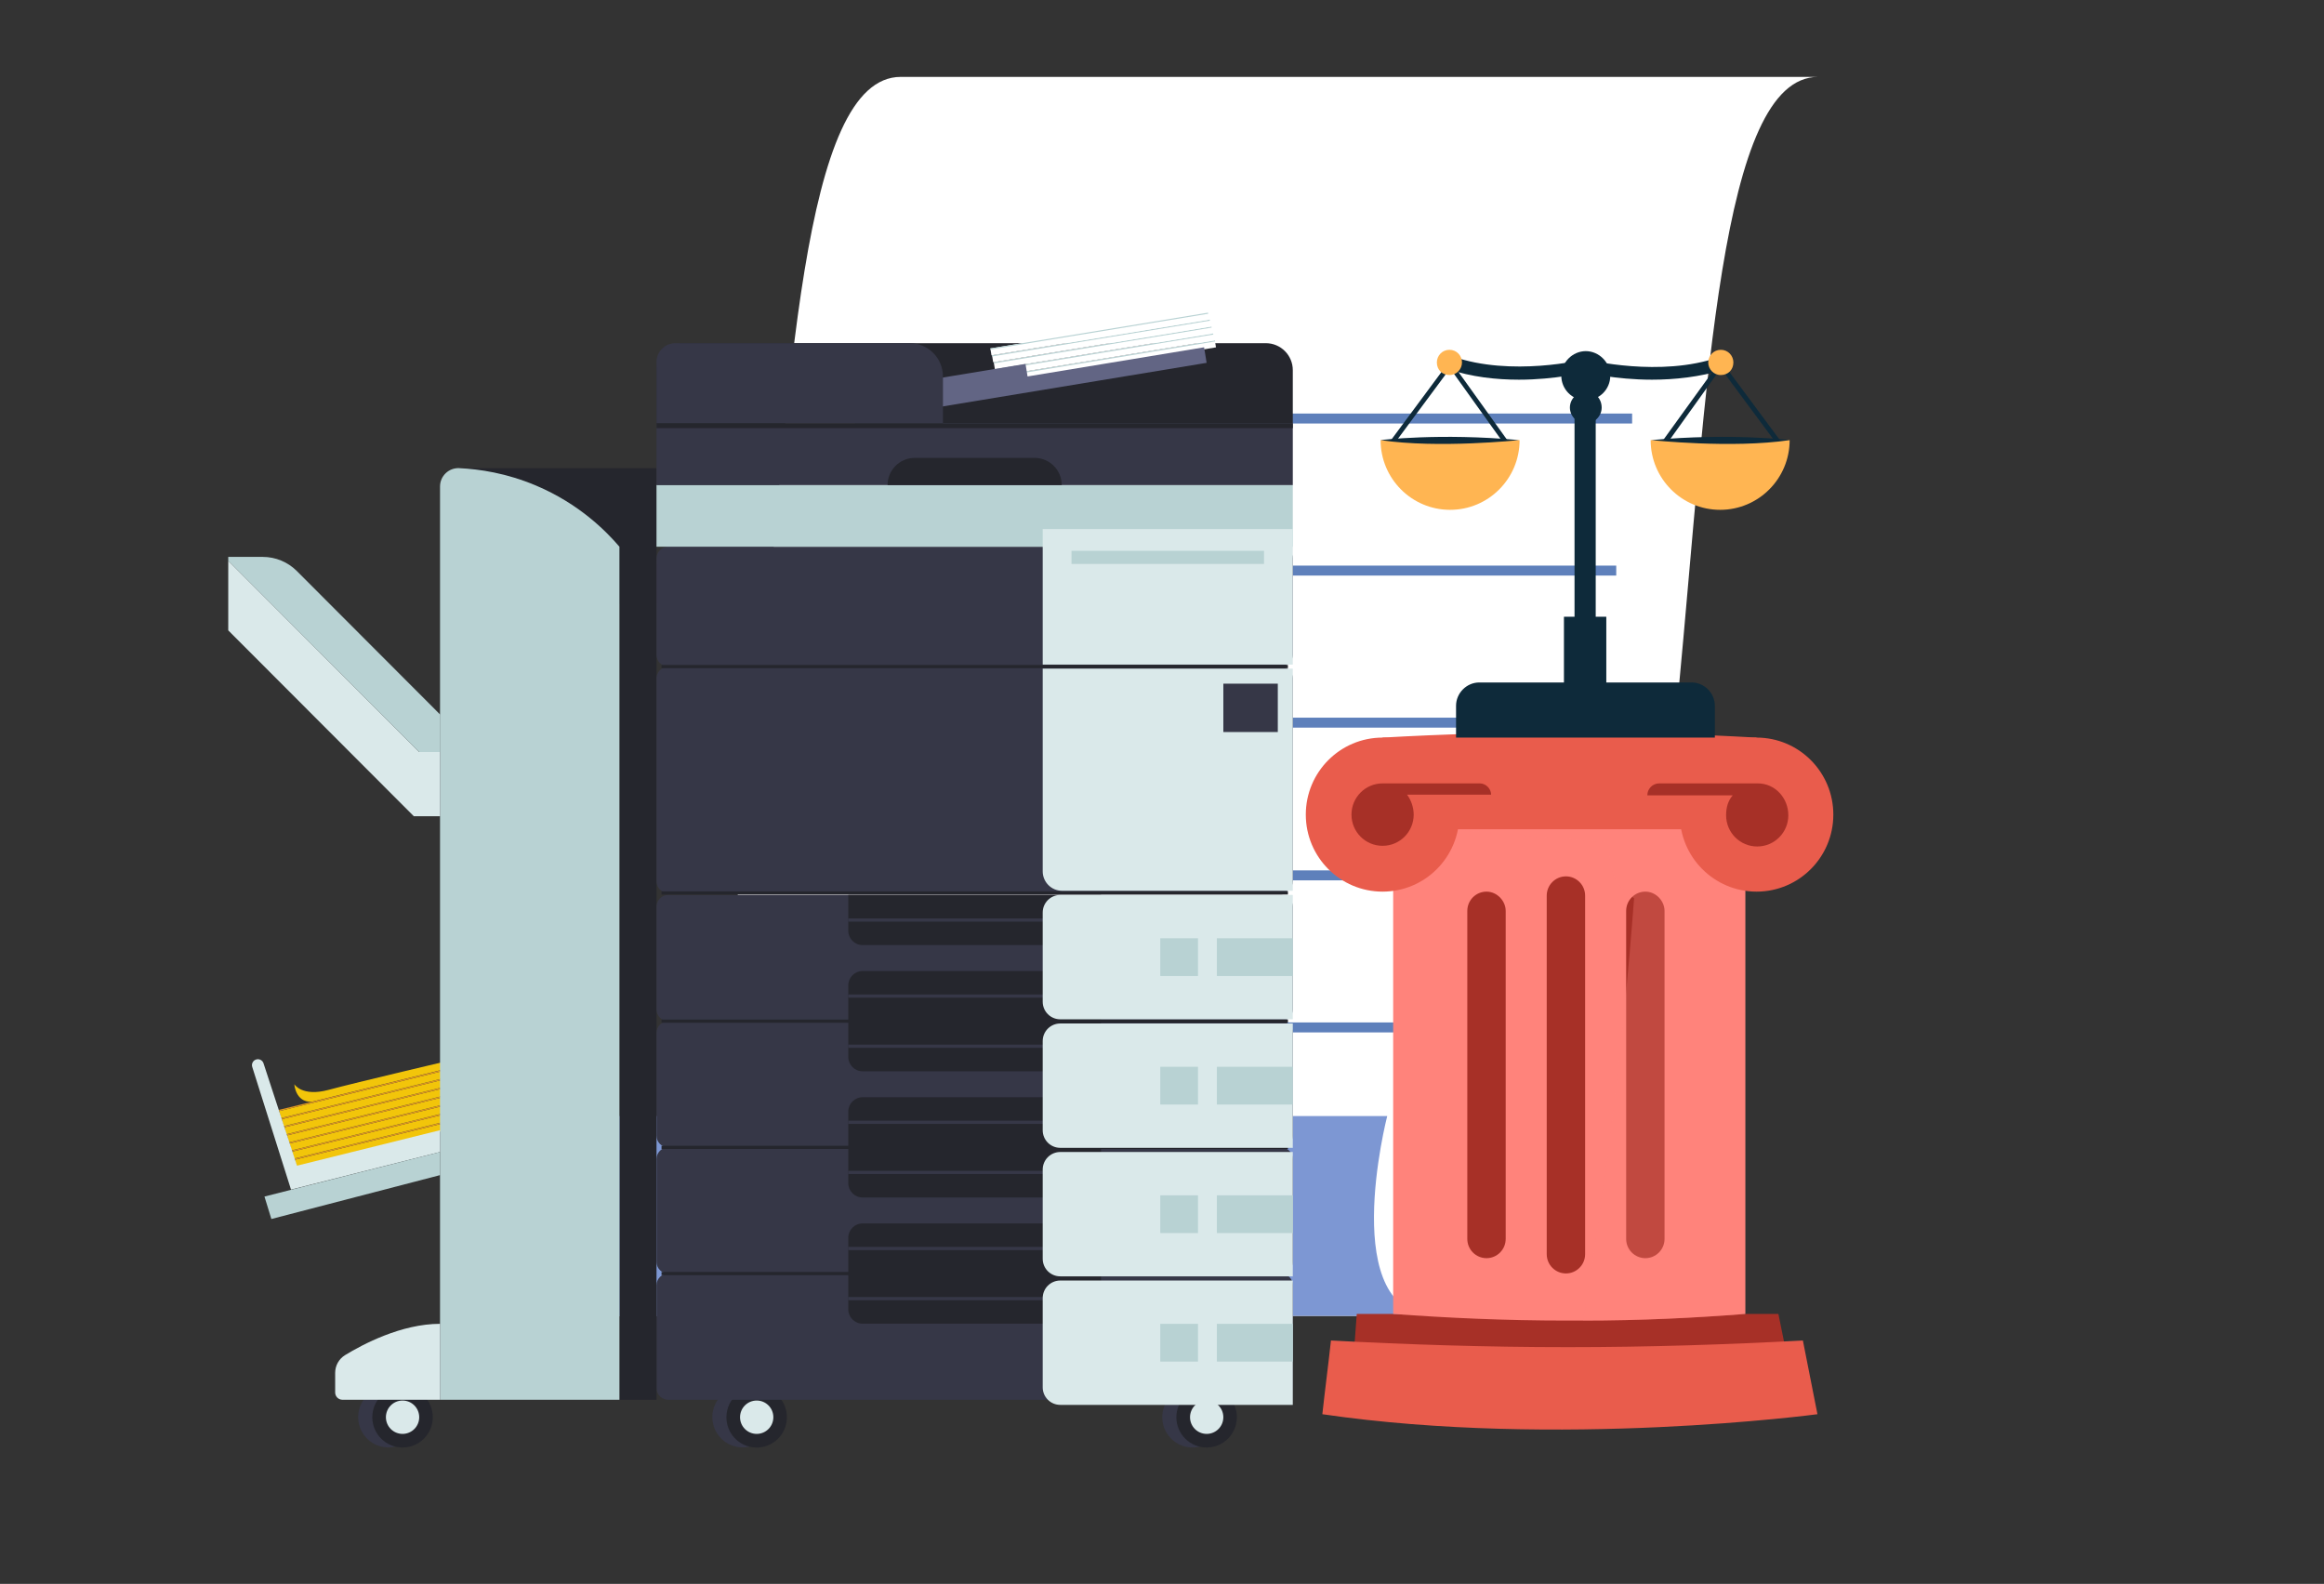 <svg width="672" height="458" viewBox="0 0 672 458" fill="none" xmlns="http://www.w3.org/2000/svg">
<rect x="0" y="0" width="672" height="458" fill="#333333" stroke="none"/>
<g clip-path="url(#clip0_159_19402)">
<path d="M260.451 22.235C203.416 22.235 246.096 380.521 149.827 380.521H415.286C511.364 380.521 468.875 22.235 525.718 22.235H260.451Z" fill="white"/>
<path d="M401.123 322.727H135.664C135.664 322.727 120.735 380.521 149.827 380.521H415.286C386.194 380.521 401.123 322.727 401.123 322.727Z" fill="#7D97D3"/>
<path d="M471.937 119.583H247.245V122.463H471.937V119.583Z" fill="#5E80BB"/>
<path d="M467.344 163.553H242.651V166.433H467.344V163.553Z" fill="#5E80BB"/>
<path d="M462.942 207.522H238.249V210.403H462.942V207.522Z" fill="#5E80BB"/>
<path d="M458.348 251.684H233.656V254.564H458.348V251.684Z" fill="#5E80BB"/>
<path d="M453.947 295.654H229.254V298.534H453.947V295.654Z" fill="#5E80BB"/>
<path d="M514.235 379.945H392.319L391.553 390.313H516.34L514.235 379.945Z" fill="#A73027"/>
<path d="M504.665 235.555V379.945C489.928 381.097 474.234 381.865 457.774 381.865C456.243 381.865 454.712 381.865 452.99 381.865C435.19 381.865 418.539 381.097 402.845 379.945V235.555H504.665Z" fill="#FF837B"/>
<path d="M521.316 387.625C499.689 388.777 477.105 389.545 453.372 389.545C429.448 389.545 406.481 388.777 384.854 387.625C384.089 394.73 383.132 401.834 382.366 408.938C450.693 418.922 525.526 408.938 525.526 408.938L521.316 387.625Z" fill="#E95C4C"/>
<path d="M452.798 253.412C449.736 253.412 447.248 255.908 447.248 258.98V362.664C447.248 365.736 449.736 368.232 452.798 368.232C455.86 368.232 458.348 365.736 458.348 362.664V258.98C458.348 255.908 455.86 253.412 452.798 253.412Z" fill="#A73027"/>
<path d="M475.765 257.828C472.702 257.828 470.214 260.324 470.214 263.397V358.248C470.214 361.32 472.702 363.816 475.765 363.816C478.827 363.816 481.315 361.32 481.315 358.248V263.397C481.315 260.516 478.827 257.828 475.765 257.828Z" fill="#A73027"/>
<path d="M429.831 257.828C426.769 257.828 424.281 260.324 424.281 263.397V358.248C424.281 361.32 426.769 363.816 429.831 363.816C432.893 363.816 435.381 361.32 435.381 358.248V263.397C435.381 260.516 432.893 257.828 429.831 257.828Z" fill="#A73027"/>
<path opacity="0.3" d="M504.665 235.556V379.945C489.928 381.097 474.234 381.865 457.774 381.865C464.473 341.352 469.449 300.646 472.511 259.748C467.152 256.676 464.282 249.764 465.621 243.62C450.693 242.468 435.956 241.316 421.027 239.972C426.578 238.436 432.128 236.9 437.87 235.364H504.665V235.556Z" fill="#FF837B"/>
<path d="M507.918 239.78H399.783V213.283C416.816 212.323 434.999 211.747 453.946 211.747C472.894 211.747 490.885 212.323 507.918 213.283C507.918 222.115 507.918 230.947 507.918 239.78Z" fill="#E95C4C"/>
<path d="M399.783 257.828C412.044 257.828 421.984 247.857 421.984 235.556C421.984 223.255 412.044 213.283 399.783 213.283C387.521 213.283 377.582 223.255 377.582 235.556C377.582 247.857 387.521 257.828 399.783 257.828Z" fill="#E95C4C"/>
<path d="M507.919 257.828C520.18 257.828 530.12 247.857 530.12 235.556C530.12 223.255 520.18 213.283 507.919 213.283C495.657 213.283 485.717 223.255 485.717 235.556C485.717 247.857 495.657 257.828 507.919 257.828Z" fill="#E95C4C"/>
<path d="M508.302 226.531C508.11 226.531 508.11 226.531 507.919 226.531H479.784C477.871 226.531 476.339 228.067 476.339 229.987H501.029C499.689 231.523 499.115 233.444 499.115 235.748C499.115 240.74 503.134 244.772 508.11 244.772C513.086 244.772 517.106 240.74 517.106 235.748C517.106 230.755 513.278 226.531 508.302 226.531Z" fill="#A73027"/>
<path d="M427.917 226.531H399.783C394.807 226.531 390.788 230.563 390.788 235.556C390.788 240.548 394.807 244.58 399.783 244.58C404.759 244.58 408.778 240.548 408.778 235.556C408.778 233.444 408.013 231.331 406.864 229.795H431.171C431.171 228.067 429.64 226.531 427.917 226.531Z" fill="#A73027"/>
<path d="M435.955 129.183C435.764 129.183 435.573 128.991 435.381 128.991L419.304 106.527L402.653 128.991C402.462 129.375 402.079 129.375 401.696 129.183C401.314 128.991 401.314 128.607 401.505 128.223L418.73 104.991C418.922 104.799 419.113 104.607 419.304 104.799C419.496 104.799 419.687 104.991 419.879 104.991L436.53 128.223C436.721 128.607 436.721 128.991 436.338 129.183C436.147 128.991 435.955 129.183 435.955 129.183Z" fill="#0E2A3A"/>
<path d="M399.208 127.263C399.208 138.4 408.204 147.424 419.305 147.424C430.405 147.424 439.401 138.4 439.401 127.263H399.208Z" fill="#FFB552"/>
<path d="M399.208 127.263C415.859 129.76 439.209 127.263 439.209 127.263C416.242 125.151 399.208 127.263 399.208 127.263Z" fill="#0E2A3A"/>
<path d="M461.411 105.759H455.286V205.41H461.411V105.759Z" fill="#0E2A3A"/>
<path d="M489.162 197.346H427.726C424.089 197.346 421.027 200.418 421.027 204.066V213.283H495.861V204.066C495.861 200.418 492.798 197.346 489.162 197.346Z" fill="#0E2A3A"/>
<path d="M464.473 178.337H452.224V200.034H464.473V178.337Z" fill="#0E2A3A"/>
<path d="M465.621 108.639C465.621 112.671 462.367 115.743 458.539 115.743C454.52 115.743 451.458 112.479 451.458 108.639C451.458 104.799 454.712 101.534 458.539 101.534C462.367 101.534 465.621 104.799 465.621 108.639Z" fill="#0E2A3A"/>
<path d="M463.133 117.855C463.133 120.351 461.028 122.463 458.54 122.463C456.052 122.463 453.946 120.351 453.946 117.855C453.946 115.359 456.052 113.247 458.54 113.247C461.028 113.055 463.133 115.167 463.133 117.855Z" fill="#0E2A3A"/>
<path d="M439.209 109.791C432.702 109.791 425.429 109.023 418.73 106.719L420.07 103.071C436.913 109.023 457.966 104.031 458.157 103.839L459.114 107.487C458.348 107.679 449.736 109.791 439.209 109.791Z" fill="#0E2A3A"/>
<path d="M477.679 109.791C466.961 109.791 458.54 107.679 457.965 107.679L458.922 104.03C459.114 104.03 480.167 109.215 497.009 103.262L498.349 106.911C491.459 109.023 484.186 109.791 477.679 109.791Z" fill="#0E2A3A"/>
<path d="M422.749 104.799C422.749 106.719 421.218 108.447 419.113 108.447C417.008 108.447 415.477 106.911 415.477 104.799C415.477 102.878 417.008 101.15 419.113 101.15C421.218 101.15 422.749 102.878 422.749 104.799Z" fill="#FFB552"/>
<path d="M480.932 129.183C481.124 129.183 481.315 128.991 481.506 128.991L497.583 106.527L514.234 128.991C514.426 129.375 514.808 129.375 515.191 129.183C515.574 128.991 515.574 128.607 515.383 128.223L498.157 104.991C497.966 104.799 497.775 104.607 497.583 104.799C497.392 104.799 497.201 104.991 497.009 104.991L480.358 128.031C480.167 128.415 480.167 128.799 480.55 128.991C480.55 128.991 480.741 129.183 480.932 129.183Z" fill="#0E2A3A"/>
<path d="M517.488 127.263C517.488 138.4 508.493 147.424 497.392 147.424C486.291 147.424 477.296 138.4 477.296 127.263H517.488Z" fill="#FFB552"/>
<path d="M517.488 127.263C500.837 129.76 477.487 127.263 477.487 127.263C500.646 125.151 517.488 127.263 517.488 127.263Z" fill="#0E2A3A"/>
<path d="M493.947 104.799C493.947 106.719 495.478 108.447 497.583 108.447C499.688 108.447 501.22 106.911 501.22 104.799C501.22 102.878 499.688 101.15 497.583 101.15C495.478 101.15 493.947 102.878 493.947 104.799Z" fill="#FFB552"/>
<path d="M139.669 322.019L85.262 335.349L85.754 337.365L140.162 324.035L139.669 322.019Z" fill="#F2C50A"/>
<path d="M139.583 321.666L85.176 334.995L85.262 335.349L139.669 322.02L139.583 321.666Z" fill="#E29820"/>
<path d="M138.916 319.676L84.509 333.006L85.001 335.022L139.408 321.693L138.916 319.676Z" fill="#F2C50A"/>
<path d="M138.83 319.323L84.423 332.652L84.509 333.005L138.916 319.676L138.83 319.323Z" fill="#E29820"/>
<path d="M138.162 317.333L83.754 330.662L84.247 332.678L138.654 319.349L138.162 317.333Z" fill="#F2C50A"/>
<path d="M138.076 316.979L83.668 330.309L83.755 330.662L138.162 317.332L138.076 316.979Z" fill="#E29820"/>
<path d="M137.409 314.99L83.001 328.319L83.494 330.335L137.901 317.006L137.409 314.99Z" fill="#F2C50A"/>
<path d="M137.323 314.637L82.915 327.966L83.002 328.32L137.409 314.991L137.323 314.637Z" fill="#E29820"/>
<path d="M136.654 312.646L82.247 325.976L82.739 327.992L137.146 314.662L136.654 312.646Z" fill="#F2C50A"/>
<path d="M136.568 312.293L82.161 325.622L82.247 325.975L136.654 312.646L136.568 312.293Z" fill="#E29820"/>
<path d="M135.901 310.303L81.494 323.632L81.987 325.648L136.394 312.319L135.901 310.303Z" fill="#F2C50A"/>
<path d="M135.814 309.95L81.407 323.279L81.493 323.632L135.901 310.303L135.814 309.95Z" fill="#E29820"/>
<path d="M135.147 307.959L80.74 321.289L81.232 323.305L135.639 309.975L135.147 307.959Z" fill="#F2C50A"/>
<path d="M131.551 306.287C131.551 306.287 102.715 313.063 95.022 315.146C87.328 317.23 85.11 313.529 85.11 313.529C85.11 313.529 85.385 318.679 90.031 318.614L133.076 308.065L131.551 306.287Z" fill="#F2C50A"/>
<path d="M135.061 307.606L80.653 320.936L80.74 321.289L135.147 307.959L135.061 307.606Z" fill="#E29820"/>
<path d="M132.792 135.373H189.834V174.562H145.99L132.792 135.373Z" fill="#25262D"/>
<path d="M221.35 415.495C224.506 411.831 224.099 406.298 220.44 403.136C216.782 399.975 211.258 400.383 208.102 404.048C204.946 407.712 205.353 413.245 209.012 416.406C212.67 419.567 218.194 419.159 221.35 415.495Z" fill="#363747"/>
<path d="M227.31 411.83C228.416 407.12 225.501 402.403 220.798 401.294C216.095 400.186 211.386 403.107 210.279 407.817C209.173 412.528 212.088 417.245 216.791 418.353C221.494 419.461 226.204 416.541 227.31 411.83Z" fill="#25262D"/>
<path d="M223.62 409.806C223.62 412.47 221.464 414.629 218.804 414.629C216.144 414.629 213.988 412.47 213.988 409.806C213.988 407.141 216.144 404.982 218.804 404.982C221.463 404.982 223.62 407.142 223.62 409.806Z" fill="#DAE9EA"/>
<path d="M118.735 415.735C122.015 412.181 121.797 406.637 118.249 403.352C114.702 400.068 109.167 400.285 105.887 403.839C102.608 407.392 102.825 412.936 106.373 416.221C109.921 419.506 115.455 419.288 118.735 415.735Z" fill="#363747"/>
<path d="M125.15 409.806C125.15 414.645 121.233 418.568 116.402 418.568C111.57 418.568 107.654 414.645 107.654 409.806C107.654 404.966 111.57 401.043 116.402 401.043C121.233 401.044 125.15 404.967 125.15 409.806Z" fill="#25262D"/>
<path d="M121.219 409.805C121.219 412.47 119.063 414.629 116.403 414.629C113.743 414.629 111.587 412.47 111.587 409.805C111.587 407.141 113.743 404.982 116.403 404.982C119.062 404.982 121.219 407.142 121.219 409.805Z" fill="#DAE9EA"/>
<path d="M351.009 416.002C354.425 412.58 354.425 407.032 351.009 403.611C347.593 400.189 342.054 400.189 338.637 403.611C335.221 407.032 335.221 412.58 338.637 416.002C342.054 419.424 347.593 419.424 351.009 416.002Z" fill="#363747"/>
<path d="M352.266 417.895C356.725 416.035 358.835 410.905 356.977 406.438C355.12 401.971 349.998 399.858 345.538 401.718C341.078 403.579 338.969 408.709 340.827 413.176C342.684 417.643 347.806 419.756 352.266 417.895Z" fill="#25262D"/>
<path d="M353.736 409.805C353.736 412.47 351.58 414.629 348.92 414.629C346.26 414.629 344.104 412.47 344.104 409.805C344.104 407.141 346.26 404.982 348.92 404.982C351.579 404.982 353.736 407.142 353.736 409.805Z" fill="#DAE9EA"/>
<path d="M370.444 404.757H193.213C191.347 404.757 189.835 403.243 189.835 401.374V371.649C189.835 369.78 191.347 368.266 193.213 368.266H370.444C372.31 368.266 373.822 369.78 373.822 371.649V401.374C373.822 403.243 372.31 404.757 370.444 404.757Z" fill="#363747"/>
<path d="M179.113 404.757H189.834V163.46C189.834 160.495 187.434 158.091 184.473 158.091C181.513 158.091 179.113 160.495 179.113 163.46V404.757Z" fill="#25262D"/>
<path d="M179.113 404.757H127.238V140.677C127.238 137.643 129.765 135.23 132.791 135.372C138.615 135.646 146.447 136.799 154.965 140.394C167.526 145.697 175.348 153.678 179.112 158.09L179.113 404.757Z" fill="#B8D2D3"/>
<path d="M314.231 382.761H249.425C247.14 382.761 245.286 380.904 245.286 378.615V368.266H318.37V378.615C318.37 380.905 316.517 382.761 314.231 382.761Z" fill="#25262D"/>
<path d="M245.286 375.514H318.37" stroke="#363747" stroke-width="0.924" stroke-miterlimit="10"/>
<path d="M370.444 368.266H193.213C191.347 368.266 189.835 366.751 189.835 364.883V335.159C189.835 333.29 191.347 331.775 193.213 331.775H370.444C372.31 331.775 373.822 333.289 373.822 335.158V364.883C373.822 366.751 372.31 368.266 370.444 368.266Z" fill="#363747"/>
<path d="M314.231 346.269H249.425C247.14 346.269 245.286 344.414 245.286 342.124V331.775H318.37V342.124C318.37 344.413 316.517 346.269 314.231 346.269Z" fill="#25262D"/>
<path d="M245.286 339.021H318.37" stroke="#363747" stroke-width="0.924" stroke-miterlimit="10"/>
<path d="M249.425 353.771H314.231C316.516 353.771 318.37 355.627 318.37 357.916V368.266H245.286V357.916C245.286 355.626 247.14 353.771 249.425 353.771Z" fill="#25262D"/>
<path d="M191.285 368.266H372.413" stroke="#25262D" stroke-width="0.924" stroke-miterlimit="10"/>
<path d="M318.37 361.018H245.286" stroke="#363747" stroke-width="0.924" stroke-miterlimit="10"/>
<path d="M370.444 331.774H193.213C191.347 331.774 189.835 330.26 189.835 328.391V298.668C189.835 296.799 191.347 295.284 193.213 295.284H370.444C372.31 295.284 373.822 296.799 373.822 298.668V328.392C373.822 330.259 372.31 331.774 370.444 331.774Z" fill="#363747"/>
<path d="M314.231 309.778H249.425C247.14 309.778 245.286 307.922 245.286 305.633V295.283H318.37V305.633C318.37 307.922 316.517 309.778 314.231 309.778Z" fill="#25262D"/>
<path d="M245.286 302.53H318.37" stroke="#363747" stroke-width="0.924" stroke-miterlimit="10"/>
<path d="M249.425 317.279H314.231C316.516 317.279 318.37 319.135 318.37 321.424V331.774H245.286V321.424C245.286 319.135 247.14 317.279 249.425 317.279Z" fill="#25262D"/>
<path d="M191.285 331.775H372.413" stroke="#25262D" stroke-width="0.924" stroke-miterlimit="10"/>
<path d="M318.37 324.527H245.286" stroke="#363747" stroke-width="0.924" stroke-miterlimit="10"/>
<path d="M370.444 295.282H193.213C191.347 295.282 189.835 293.768 189.835 291.899V262.175C189.835 260.307 191.347 258.792 193.213 258.792H370.444C372.31 258.792 373.822 260.307 373.822 262.175V291.9C373.822 293.768 372.31 295.282 370.444 295.282Z" fill="#363747"/>
<path d="M314.231 273.286H249.425C247.14 273.286 245.286 271.431 245.286 269.141V258.791H318.37V269.141C318.37 271.43 316.517 273.286 314.231 273.286Z" fill="#25262D"/>
<path d="M245.286 266.038H318.37" stroke="#363747" stroke-width="0.924" stroke-miterlimit="10"/>
<path d="M249.425 280.788H314.231C316.516 280.788 318.37 282.643 318.37 284.933V295.282H245.286V284.933C245.286 282.643 247.14 280.788 249.425 280.788Z" fill="#25262D"/>
<path d="M191.285 295.282H372.413" stroke="#25262D" stroke-width="0.924" stroke-miterlimit="10"/>
<path d="M318.37 288.034H245.286" stroke="#363747" stroke-width="0.924" stroke-miterlimit="10"/>
<path d="M370.444 258.218H193.212C191.346 258.218 189.834 256.703 189.834 254.835V196.166C189.834 194.297 191.346 192.783 193.212 192.783H370.444C372.31 192.783 373.821 194.297 373.821 196.166V254.835C373.821 256.703 372.31 258.218 370.444 258.218Z" fill="#363747"/>
<path d="M370.444 192.754H193.212C191.346 192.754 189.834 191.239 189.834 189.371V161.475C189.834 159.607 191.346 158.092 193.212 158.092H370.444C372.31 158.092 373.821 159.607 373.821 161.475V189.371C373.821 191.239 372.31 192.754 370.444 192.754Z" fill="#363747"/>
<path d="M373.822 140.196H189.833V158.091H373.822V140.196Z" fill="#B8D2D3"/>
<path d="M366.025 99.235H197.631C193.325 99.235 189.833 102.731 189.833 107.045V122.369H373.822V107.045C373.822 102.732 370.331 99.235 366.025 99.235Z" fill="#25262D"/>
<path d="M351.278 98.43L288.339 108.767L288.668 110.778L351.607 100.442L351.278 98.43Z" fill="white"/>
<path d="M351.277 98.43L288.338 108.767L288.389 109.078L351.328 98.742L351.277 98.43Z" fill="#B8D2D3"/>
<path d="M350.783 96.425L287.844 106.762L288.174 108.773L351.112 98.437L350.783 96.425Z" fill="white"/>
<path d="M350.784 96.426L287.845 106.762L287.896 107.073L350.835 96.737L350.784 96.426Z" fill="#B8D2D3"/>
<path d="M350.29 94.421L287.351 104.758L287.68 106.769L350.619 96.433L350.29 94.421Z" fill="white"/>
<path d="M350.29 94.421L287.351 104.758L287.401 105.069L350.34 94.732L350.29 94.421Z" fill="#B8D2D3"/>
<path d="M349.795 92.416L286.856 102.753L287.186 104.764L350.125 94.428L349.795 92.416Z" fill="white"/>
<path d="M349.795 92.416L286.856 102.753L286.907 103.064L349.846 92.727L349.795 92.416Z" fill="#B8D2D3"/>
<path d="M349.302 90.412L286.363 100.748L286.693 102.76L349.632 92.423L349.302 90.412Z" fill="white"/>
<path d="M349.302 90.412L286.363 100.748L286.414 101.059L349.353 90.723L349.302 90.412Z" fill="#B8D2D3"/>
<path d="M268.592 118.185L348.906 104.919L348.167 100.424L297.126 108.856L296.528 105.224L267.254 110.06L268.592 118.185Z" fill="#626584"/>
<path d="M373.822 122.369H189.833V140.265H373.822V122.369Z" fill="#363747"/>
<path d="M263.051 99.235H195.291C192.277 99.235 189.833 101.683 189.833 104.701V122.368H272.663V108.862C272.663 103.546 268.36 99.235 263.051 99.235Z" fill="#363747"/>
<path d="M373.822 122.369H189.833V123.812H373.822V122.369Z" fill="#25262D"/>
<path d="M307.008 140.265H256.648C256.648 135.923 260.162 132.403 264.497 132.403H299.159C303.494 132.403 307.008 135.923 307.008 140.265Z" fill="#25262D"/>
<path d="M191.284 258.218H372.412" stroke="#25262D" stroke-width="0.924" stroke-miterlimit="10"/>
<path d="M191.284 192.754H372.412" stroke="#25262D" stroke-width="0.924" stroke-miterlimit="10"/>
<path d="M373.822 257.582H307.115C304.018 257.582 301.506 255.066 301.506 251.963V193.344H373.822V257.582Z" fill="#DAE9EA"/>
<path d="M373.822 152.984H301.506V192.18H373.822V152.984Z" fill="#DAE9EA"/>
<path d="M365.496 159.277H309.831V163.074H365.496V159.277Z" fill="#B8D2D3"/>
<path d="M369.484 197.691H353.738V211.677H369.484V197.691Z" fill="#363747"/>
<path d="M373.822 294.746H306.575C303.775 294.746 301.506 292.473 301.506 289.669V263.869C301.506 261.065 303.775 258.791 306.575 258.791H373.822V294.746Z" fill="#DAE9EA"/>
<path d="M373.822 271.31H351.864V282.227H373.822V271.31Z" fill="#B8D2D3"/>
<path d="M346.406 271.31H335.506V282.227H346.406V271.31Z" fill="#B8D2D3"/>
<path d="M373.822 331.91H306.575C303.775 331.91 301.506 329.637 301.506 326.833V301.033C301.506 298.229 303.775 295.955 306.575 295.955H373.822V331.91Z" fill="#DAE9EA"/>
<path d="M373.822 308.474H351.864V319.391H373.822V308.474Z" fill="#B8D2D3"/>
<path d="M346.406 308.474H335.506V319.391H346.406V308.474Z" fill="#B8D2D3"/>
<path d="M373.822 369.074H306.575C303.775 369.074 301.506 366.801 301.506 363.996V338.197C301.506 335.392 303.775 333.119 306.575 333.119H373.822V369.074Z" fill="#DAE9EA"/>
<path d="M373.822 345.638H351.864V356.555H373.822V345.638Z" fill="#B8D2D3"/>
<path d="M346.406 345.638H335.506V356.555H346.406V345.638Z" fill="#B8D2D3"/>
<path d="M373.822 406.238H306.575C303.775 406.238 301.506 403.965 301.506 401.16V375.361C301.506 372.556 303.775 370.283 306.575 370.283H373.822V406.238Z" fill="#DAE9EA"/>
<path d="M373.822 382.802H351.864V393.719H373.822V382.802Z" fill="#B8D2D3"/>
<path d="M346.406 382.802H335.506V393.719H346.406V382.802Z" fill="#B8D2D3"/>
<path d="M127.238 404.757H99.02C97.858 404.757 96.916 403.814 96.916 402.65V396.975C96.916 394.88 98 392.942 99.785 391.85C104.889 388.731 116.063 382.801 127.237 382.801V404.757H127.238Z" fill="#DAE9EA"/>
<path d="M127.238 333.119L84.15 343.998L72.938 308.519C72.663 307.649 73.116 306.717 73.969 306.396C74.88 306.054 75.892 306.54 76.196 307.467L85.88 337.071L127.239 326.815L127.238 333.119Z" fill="#DAE9EA"/>
<path d="M127.238 333.119L76.47 345.997L78.465 352.49L127.238 339.803V333.119Z" fill="#B8D2D3"/>
<path d="M127.238 236.027H119.658L64.884 181.164V161.034L121.216 217.457H127.238V236.027Z" fill="#DAE9EA"/>
<path d="M64.884 161.034H75.978C79.677 161.034 83.225 162.506 85.841 165.126L127.29 206.643V217.457H121.215L64.884 161.034Z" fill="#B8D2D3"/>
</g>
<defs>
<clipPath id="clip0_159_19402">
<rect width="578" height="418" fill="white" transform="translate(66 20)"/>
</clipPath>
</defs>
</svg>

